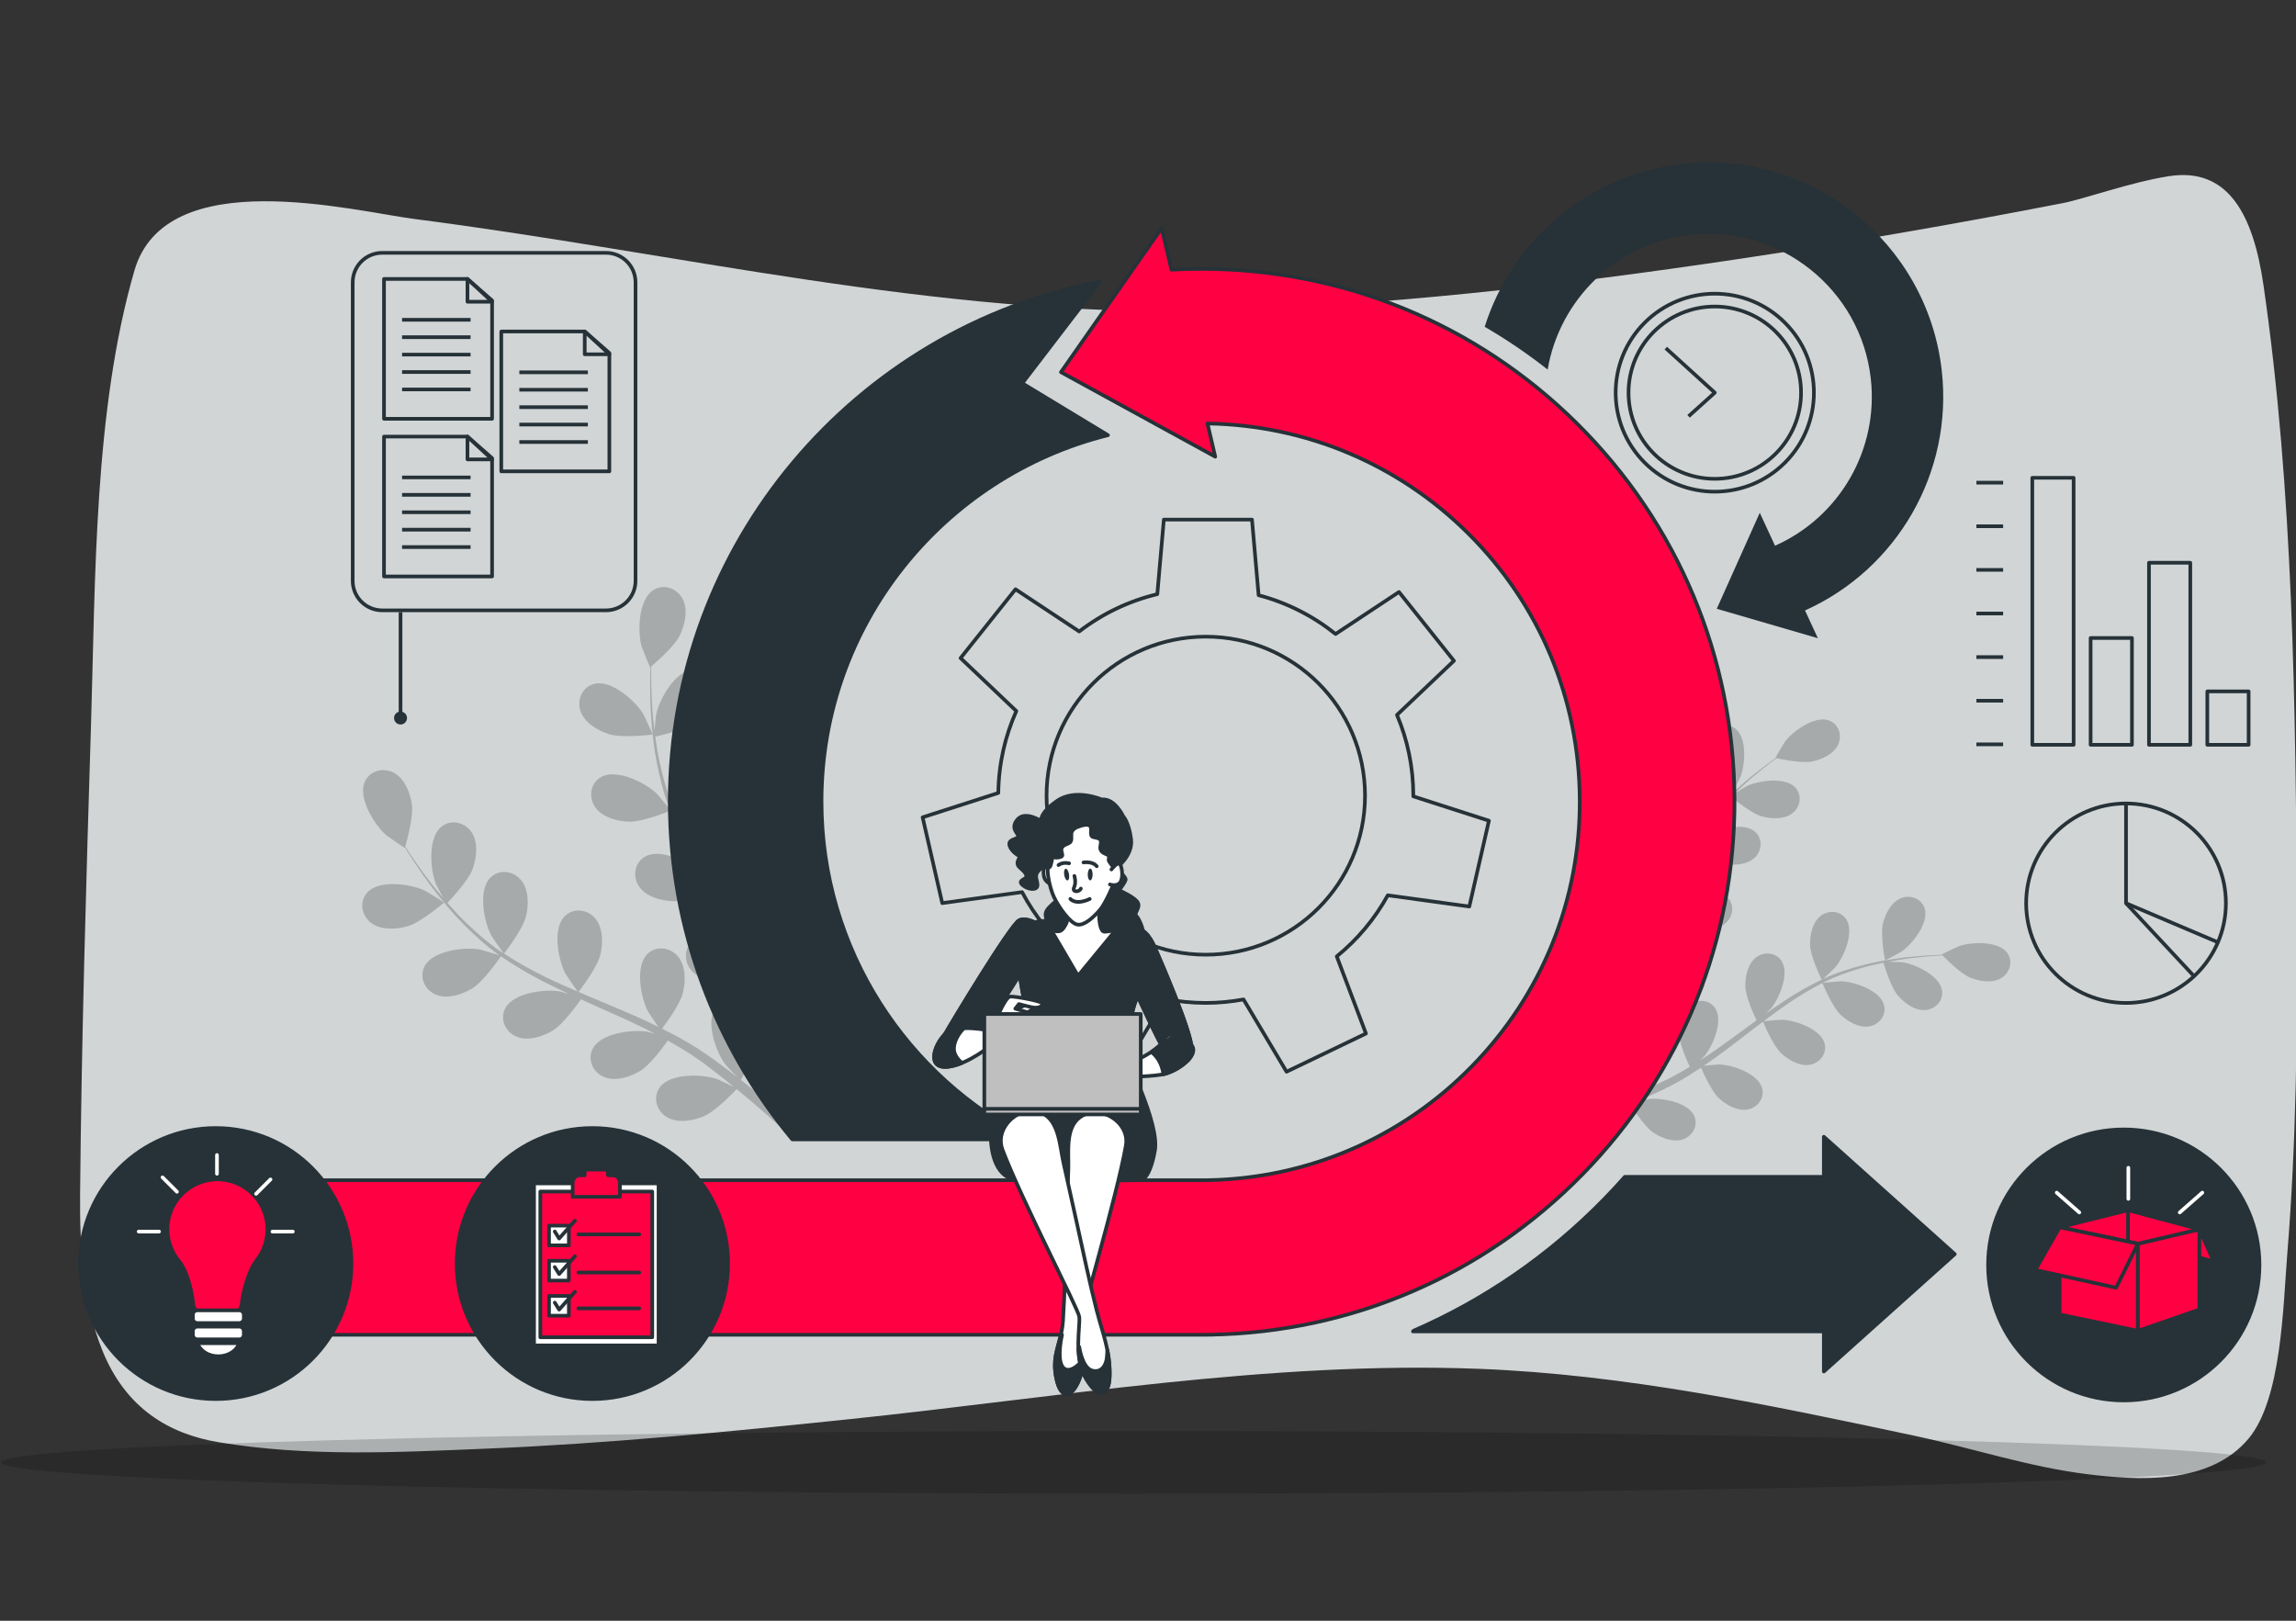 <svg xmlns="http://www.w3.org/2000/svg" width="629" height="444" viewBox="0 0 629 444" fill="none"><rect x="0" y="0" width="629" height="444" fill="#333333" stroke="none"/><g clip-path="url(#clip0_24012_11624)"><path d="M594.133 48.273C583.7 49.918 570.951 54.502 565.288 55.609C535.48 61.43 505.609 66.59 475.697 71.044C427.064 78.285 378.201 83.962 329.391 85.1C256.756 86.792 185.49 69.232 113.745 60.019C96.686 57.828 45.403 44.49 36.822 74.123C25.692 112.56 26.158 158.729 24.922 198.906C23.603 241.765 22.325 284.573 21.94 327.38C21.808 342.037 22.865 357.094 28.02 369.91C34.473 385.953 46.465 392.849 59.865 395.091C84.106 399.146 108.756 397.872 133.231 396.858C166.323 395.488 199.409 392.252 232.458 388.812C289.662 382.857 347.829 372.787 405.099 374.988C445.3 376.533 484.843 384.894 524.282 393.281C540.256 396.679 555.935 401.932 572.123 403.892C585.233 405.48 605.267 407.012 616.04 394.064C625.088 383.189 625.457 357.759 626.61 343.549C629.093 312.935 629.401 282.087 629.232 251.448C628.915 194.029 628.265 134.305 620.077 78.024C617.301 58.94 610.489 45.694 594.133 48.273Z" fill="#D1D5D6"></path><path opacity="0.18" d="M310.553 409.198C481.877 409.198 620.763 405.354 620.763 400.612C620.763 395.87 481.877 392.026 310.553 392.026C139.229 392.026 0.344 395.87 0.344 400.612C0.344 405.354 139.229 409.198 310.553 409.198Z" fill="black"></path><g opacity="0.2"><path d="M111.617 253.762C115.238 252.744 121.643 247.262 121.648 247.258C121.715 247.201 116.748 244.139 116.412 243.981C112.529 242.161 103.952 240.924 100.676 244.433C98.316 246.961 99.015 250.82 101.659 252.826C104.361 254.875 108.532 254.627 111.617 253.762Z" fill="black"></path><path d="M129.346 270.795C132.444 268.936 136.885 262.488 137.236 261.973C140.824 264.477 144.71 266.756 148.769 268.844C151.088 270.042 153.462 271.175 155.855 272.282C154.687 271.939 153.64 271.642 153.489 271.615C149.261 270.884 140.662 271.953 138.432 276.202C136.822 279.262 138.518 282.799 141.599 284.036C144.745 285.3 148.704 283.961 151.449 282.312C154.237 280.639 158.132 275.218 159.144 273.768C160.067 274.184 160.984 274.608 161.909 275.019C166.344 276.994 170.779 278.945 175.07 280.991C176.583 281.712 178.046 282.477 179.513 283.237C178.474 282.933 177.597 282.687 177.46 282.663C173.232 281.932 164.633 283 162.402 287.249C160.794 290.31 162.488 293.848 165.569 295.085C168.717 296.348 172.674 295.009 175.42 293.359C178.079 291.764 181.721 286.792 182.931 285.076C184.41 285.9 185.892 286.723 187.287 287.587C188.227 288.199 189.174 288.723 190.082 289.391C190.997 290.032 191.902 290.668 192.798 291.298C194.479 292.572 196.222 293.876 197.831 295.161C198.957 296.047 200.013 296.911 201.08 297.778C199.583 297.043 196.622 295.666 196.361 295.579C192.295 294.216 183.633 293.973 180.782 297.835C178.728 300.618 179.866 304.371 182.725 306.059C185.643 307.783 189.758 307.06 192.722 305.845C195.987 304.507 201.169 299.053 201.812 298.368C203.573 299.809 205.271 301.228 206.852 302.592C210.35 305.596 213.398 308.36 215.937 310.733L218.374 308.74C215.689 306.332 212.443 303.503 208.686 300.418C206.905 298.947 204.971 297.41 202.971 295.852C203.265 295.325 204.914 292.313 206.098 289.308C209.688 289.811 216.538 288.232 217.42 288.023C218.093 290.195 218.725 292.313 219.29 294.322C220.482 298.522 221.454 302.318 222.24 305.579L224.875 303.425C224.08 300.476 223.136 297.149 222.02 293.519C221.347 291.311 220.583 288.964 219.777 286.563C220.596 286.136 227.269 282.619 229.443 279.838C231.413 277.315 233.222 273.553 232.348 270.28C231.492 267.076 228.179 264.969 224.941 266.195C220.448 267.893 218.345 276.288 218.562 280.567C218.575 280.82 219.019 283.543 219.329 285.256C218.994 284.276 218.68 283.321 218.322 282.317C217.63 280.326 216.88 278.36 216.08 276.242C215.659 275.233 215.232 274.213 214.803 273.183C214.397 272.153 213.838 271.116 213.357 270.071C212.188 267.669 210.887 265.293 209.524 262.929C211.268 262.318 217.43 260.063 219.772 257.857C222.103 255.661 224.461 252.218 224.092 248.85C223.732 245.554 220.777 242.97 217.392 243.689C212.693 244.689 209.342 252.67 208.906 256.932C208.879 257.197 208.911 260.291 208.96 261.99C208.13 260.574 207.307 259.158 206.42 257.753C203.86 253.699 201.141 249.673 198.448 245.646C197.622 244.413 196.815 243.174 196.001 241.937C196.624 241.727 204.007 239.205 206.63 236.733C208.961 234.538 211.32 231.094 210.951 227.726C210.59 224.43 207.635 221.846 204.251 222.567C199.552 223.567 196.2 231.547 195.765 235.808C195.732 236.129 195.784 240.58 195.853 241.712C194.062 238.987 192.303 236.256 190.679 233.492C188.432 229.684 186.438 225.821 184.783 221.937C185.073 221.84 192.791 219.242 195.477 216.712C197.809 214.516 200.167 211.071 199.798 207.705C199.437 204.408 196.484 201.824 193.098 202.545C188.398 203.544 185.047 211.524 184.612 215.786C184.579 216.12 184.637 220.91 184.71 221.778C184.613 221.546 184.485 221.318 184.39 221.086C182.677 216.917 181.541 212.663 180.673 208.629C180.165 206.286 179.809 204.017 179.513 201.803C181.001 201.466 187.779 199.852 190.449 197.843C193.007 195.916 195.731 192.751 195.734 189.364C195.739 186.047 193.086 183.155 189.642 183.5C184.861 183.978 180.653 191.542 179.751 195.731C179.702 195.958 179.46 198.329 179.309 200.058C179.19 199.057 179.05 198.026 178.955 197.064C178.593 193.453 178.484 190.126 178.41 187.177C178.383 185.5 178.391 183.984 178.414 182.564C179.701 181.474 184.83 177.014 186.245 174.055C187.626 171.168 188.584 167.106 187.024 164.098C185.496 161.152 181.808 159.806 178.911 161.697C174.889 164.321 174.643 172.971 175.776 177.103C175.875 177.46 178.048 182.87 178.116 182.814C178.116 182.814 178.179 182.762 178.194 182.748C178.144 184.114 178.108 185.578 178.1 187.179C178.108 190.135 178.144 193.474 178.431 197.106C178.706 200.737 179.108 204.673 179.906 208.781C180.7 212.9 181.747 217.192 183.397 221.476C183.415 221.525 183.441 221.573 183.459 221.621C182.587 220.518 180.045 217.514 179.823 217.308C176.701 214.369 168.939 210.522 164.73 212.836C161.698 214.504 161.157 218.388 163.044 221.117C164.971 223.904 169.01 224.967 172.213 225.105C175.823 225.26 183.089 222.328 183.666 222.094C185.275 226.158 187.258 230.199 189.489 234.178C190.762 236.455 192.116 238.707 193.502 240.95C192.717 240.02 192.008 239.194 191.896 239.09C188.773 236.151 181.012 232.306 176.803 234.62C173.77 236.287 173.23 240.172 175.117 242.901C177.044 245.688 181.084 246.751 184.285 246.89C187.535 247.028 193.78 244.654 195.423 244.004C195.964 244.858 196.494 245.717 197.039 246.57C199.647 250.66 202.268 254.73 204.716 258.801C205.58 260.235 206.378 261.679 207.18 263.121C206.482 262.297 205.887 261.608 205.786 261.512C202.664 258.573 194.902 254.727 190.693 257.041C187.661 258.71 187.119 262.593 189.006 265.324C190.932 268.109 194.974 269.174 198.175 269.311C201.275 269.445 207.059 267.304 209.016 266.54C209.794 268.042 210.575 269.544 211.262 271.034C211.707 272.063 212.207 273.021 212.597 274.078C213.005 275.116 213.41 276.145 213.809 277.163C214.507 279.153 215.24 281.201 215.873 283.159C216.323 284.518 216.727 285.82 217.138 287.131C216.295 285.694 214.586 282.914 214.417 282.698C212.662 280.455 208.944 277.515 205.322 276.273C205.065 275.94 204.78 275.631 204.465 275.351C201.979 273.151 198.053 273.218 196.029 276.022C193.219 279.914 196.104 288.074 198.649 291.523C198.799 291.727 200.675 293.754 201.879 295.013C201.057 294.381 200.268 293.757 199.415 293.116C197.738 291.837 196.026 290.611 194.189 289.284C193.28 288.674 192.36 288.059 191.432 287.437C190.526 286.802 189.486 286.246 188.506 285.638C186.206 284.28 183.807 283.013 181.363 281.792C182.482 280.322 186.375 275.046 187.11 271.917C187.841 268.801 187.905 264.629 185.738 262.025C183.616 259.473 179.725 258.945 177.299 261.411C173.931 264.833 175.544 273.336 177.535 277.131C177.66 277.368 179.395 279.93 180.375 281.32C178.901 280.597 177.432 279.869 175.916 279.186C171.541 277.214 167.05 275.354 162.579 273.48C161.209 272.906 159.851 272.318 158.489 271.735C158.893 271.215 163.656 265.044 164.479 261.539C165.211 258.424 165.275 254.252 163.108 251.646C160.986 249.095 157.095 248.567 154.669 251.033C151.301 254.455 152.914 262.957 154.905 266.752C155.056 267.038 157.558 270.722 158.24 271.627C155.242 270.342 152.265 269.033 149.383 267.623C145.405 265.682 141.609 263.561 138.083 261.232C138.272 260.99 143.272 254.572 144.115 250.981C144.846 247.865 144.91 243.694 142.743 241.089C140.621 238.538 136.73 238.01 134.304 240.476C130.936 243.899 132.55 252.4 134.541 256.196C134.698 256.494 137.392 260.456 137.931 261.138C137.722 261 137.489 260.879 137.283 260.739C133.551 258.204 130.253 255.283 127.3 252.395C125.581 250.721 124.033 249.025 122.562 247.341C123.616 246.24 128.379 241.16 129.495 238.012C130.565 234.995 131.087 230.856 129.22 228.029C127.391 225.261 123.581 224.309 120.9 226.494C117.176 229.526 117.844 238.154 119.407 242.145C119.492 242.362 120.599 244.472 121.428 245.998C120.776 245.228 120.089 244.445 119.48 243.694C117.184 240.883 115.253 238.168 113.564 235.749C112.614 234.365 111.782 233.095 111.019 231.899C111.488 230.28 113.303 223.735 112.849 220.487C112.407 217.318 110.961 213.404 107.999 211.754C105.098 210.139 101.278 211.048 99.906 214.22C98.001 218.625 102.575 225.974 105.802 228.798C106.082 229.041 110.883 232.356 110.908 232.272C110.908 232.272 110.931 232.193 110.936 232.174C111.649 233.34 112.428 234.582 113.306 235.921C114.945 238.382 116.821 241.147 119.065 244.019C121.301 246.895 123.81 249.958 126.745 252.945C129.683 255.942 132.926 258.946 136.67 261.61C136.713 261.64 136.761 261.666 136.803 261.695C135.465 261.256 131.685 260.153 131.385 260.101C127.158 259.369 118.559 260.439 116.327 264.687C114.72 267.748 116.413 271.286 119.496 272.523C122.644 273.782 126.6 272.444 129.346 270.795Z" fill="black"></path><path d="M178.793 201.231C178.88 201.22 176.428 195.93 176.236 195.614C174.002 191.957 167.532 186.201 162.86 187.323C159.495 188.131 157.946 191.734 159.046 194.864C160.166 198.06 163.782 200.152 166.834 201.128C170.415 202.277 178.786 201.232 178.793 201.231Z" fill="black"></path></g><g opacity="0.2"><path d="M468.248 209.444C469.312 212.439 474.305 217.528 474.308 217.532C474.36 217.584 476.668 213.227 476.782 212.936C478.102 209.56 478.664 202.263 475.515 199.699C473.245 197.852 470.024 198.658 468.477 201C466.899 203.392 467.343 206.893 468.248 209.444Z" fill="black"></path><path d="M454.85 225.342C456.595 227.848 462.294 231.228 462.749 231.495C460.834 234.661 459.128 238.063 457.59 241.601C456.709 243.623 455.885 245.688 455.084 247.767C455.308 246.763 455.501 245.864 455.514 245.735C455.894 242.131 454.507 234.944 450.791 233.303C448.113 232.119 445.22 233.747 444.347 236.413C443.456 239.135 444.811 242.396 446.358 244.617C447.929 246.872 452.729 249.85 454.01 250.622C453.712 251.423 453.404 252.219 453.109 253.022C451.69 256.871 450.29 260.718 448.802 264.45C448.279 265.765 447.714 267.041 447.155 268.32C447.353 267.427 447.512 266.675 447.524 266.557C447.904 262.953 446.518 255.767 442.801 254.125C440.123 252.942 437.229 254.569 436.358 257.236C435.467 259.959 436.821 263.219 438.37 265.441C439.868 267.592 444.275 270.382 445.792 271.305C445.18 272.597 444.568 273.893 443.915 275.117C443.451 275.944 443.061 276.772 442.548 277.574C442.058 278.382 441.571 279.18 441.09 279.97C440.108 281.458 439.104 283.001 438.108 284.43C437.424 285.428 436.753 286.367 436.08 287.316C436.617 286.013 437.614 283.44 437.673 283.215C438.596 279.711 438.315 272.398 434.89 270.212C432.424 268.638 429.316 269.808 428.05 272.312C426.757 274.869 427.6 278.295 428.794 280.726C430.108 283.401 435.009 287.462 435.624 287.966C434.504 289.53 433.402 291.042 432.337 292.451C429.996 295.568 427.831 298.292 425.969 300.566L427.79 302.507C429.674 300.109 431.882 297.213 434.279 293.874C435.421 292.289 436.611 290.574 437.816 288.801C438.278 289.019 440.916 290.239 443.522 291.068C443.3 294.122 445.019 299.806 445.245 300.538C443.448 301.227 441.692 301.88 440.027 302.469C436.543 303.709 433.392 304.743 430.679 305.588L432.648 307.687C435.095 306.852 437.854 305.87 440.859 304.724C442.687 304.032 444.628 303.257 446.611 302.442C447.017 303.108 450.366 308.534 452.838 310.209C455.081 311.728 458.361 313.041 461.078 312.12C463.738 311.218 465.332 308.308 464.115 305.648C462.427 301.958 455.214 300.658 451.61 301.081C451.398 301.105 449.122 301.634 447.691 301.991C448.499 301.653 449.289 301.335 450.117 300.977C451.761 300.281 453.38 299.539 455.126 298.746C455.955 298.334 456.793 297.917 457.638 297.497C458.486 297.097 459.331 296.568 460.188 296.102C462.152 294.983 464.086 293.753 466.009 292.471C466.622 293.906 468.875 298.972 470.871 300.821C472.858 302.662 475.901 304.456 478.726 303.956C481.491 303.467 483.509 300.832 482.71 298.019C481.6 294.115 474.668 291.739 471.042 291.612C470.816 291.604 468.203 291.805 466.771 291.942C467.92 291.163 469.071 290.39 470.208 289.562C473.491 287.177 476.739 284.66 479.991 282.164C480.987 281.398 481.988 280.648 482.988 279.893C483.2 280.406 485.747 286.485 487.982 288.557C489.969 290.398 493.012 292.192 495.837 291.692C498.602 291.202 500.62 288.568 499.821 285.755C498.712 281.852 491.78 279.476 488.153 279.349C487.88 279.339 484.121 279.633 483.169 279.754C485.372 278.092 487.58 276.455 489.825 274.931C492.918 272.823 496.069 270.926 499.259 269.312C499.356 269.551 501.987 275.908 504.276 278.031C506.263 279.872 509.306 281.666 512.13 281.165C514.896 280.676 516.913 278.041 516.114 275.228C515.004 271.324 508.073 268.949 504.446 268.821C504.163 268.812 500.119 269.13 499.389 269.24C499.58 269.145 499.766 269.026 499.957 268.932C503.384 267.254 506.914 266.057 510.274 265.099C512.226 264.538 514.123 264.111 515.978 263.737C516.346 264.971 518.092 270.593 519.94 272.729C521.712 274.777 524.54 276.894 527.403 276.707C530.205 276.524 532.501 274.126 532.016 271.243C531.343 267.241 524.714 264.12 521.124 263.595C520.929 263.567 518.911 263.497 517.442 263.467C518.282 263.31 519.145 263.134 519.953 263C522.983 262.492 525.79 262.213 528.278 261.986C529.692 261.868 530.975 261.789 532.176 261.729C533.169 262.752 537.228 266.823 539.807 267.851C542.325 268.852 545.811 269.431 548.266 267.947C550.668 266.494 551.599 263.31 549.839 260.974C547.395 257.732 540.071 258.012 536.643 259.199C536.346 259.302 531.897 261.438 531.948 261.492C531.948 261.492 531.996 261.542 532.008 261.554C530.851 261.589 529.612 261.64 528.259 261.724C525.761 261.897 522.941 262.115 519.889 262.56C516.836 262.996 513.532 263.556 510.105 264.459C506.668 265.361 503.1 266.484 499.573 268.116C499.533 268.134 499.493 268.159 499.453 268.178C500.336 267.38 502.732 265.069 502.895 264.871C505.202 262.074 508.017 255.317 505.824 251.899C504.244 249.438 500.931 249.2 498.731 250.944C496.484 252.725 495.813 256.19 495.877 258.896C495.949 261.947 498.835 267.906 499.066 268.379C495.721 269.964 492.418 271.862 489.181 273.966C487.329 275.167 485.501 276.434 483.684 277.728C484.426 277.014 485.083 276.37 485.165 276.27C487.474 273.473 490.286 266.716 488.094 263.298C486.515 260.836 483.202 260.599 481.002 262.343C478.755 264.124 478.084 267.588 478.147 270.294C478.212 273.039 480.569 278.168 481.212 279.517C480.52 280.021 479.824 280.516 479.134 281.023C475.824 283.452 472.532 285.89 469.23 288.182C468.066 288.99 466.891 289.743 465.717 290.501C466.374 289.867 466.923 289.326 466.998 289.236C469.307 286.438 472.12 279.682 469.928 276.265C468.348 273.803 465.036 273.565 462.834 275.309C460.588 277.089 459.917 280.554 459.981 283.26C460.042 285.88 462.176 290.634 462.932 292.241C461.707 292.981 460.481 293.724 459.26 294.387C458.417 294.819 457.635 295.295 456.763 295.683C455.908 296.086 455.062 296.484 454.224 296.879C452.581 297.578 450.892 298.312 449.273 298.956C448.15 299.411 447.072 299.825 445.987 300.245C447.155 299.454 449.408 297.857 449.58 297.703C451.377 296.098 453.653 292.799 454.499 289.676C454.765 289.441 455.011 289.184 455.23 288.902C456.948 286.683 456.672 283.378 454.187 281.831C450.74 279.682 444.007 282.572 441.235 284.91C441.07 285.048 439.465 286.742 438.468 287.828C438.956 287.101 439.439 286.4 439.932 285.645C440.918 284.16 441.858 282.648 442.877 281.025C443.342 280.225 443.809 279.415 444.283 278.598C444.77 277.798 445.181 276.891 445.639 276.032C446.658 274.016 447.593 271.924 448.488 269.795C449.793 270.655 454.47 273.64 457.157 274.083C459.83 274.524 463.36 274.343 465.44 272.371C467.476 270.438 467.704 267.13 465.483 265.224C462.401 262.579 455.307 264.416 452.212 266.307C452.019 266.426 449.951 268.032 448.833 268.937C449.36 267.654 449.893 266.375 450.385 265.059C451.806 261.261 453.125 257.372 454.458 253.498C454.865 252.311 455.286 251.133 455.702 249.953C456.163 250.264 461.646 253.931 464.655 254.428C467.328 254.869 470.859 254.689 472.938 252.716C474.974 250.784 475.202 247.475 472.981 245.569C469.899 242.924 462.806 244.761 459.71 246.652C459.477 246.795 456.506 249.11 455.778 249.736C456.696 247.138 457.635 244.555 458.665 242.047C460.08 238.585 461.66 235.266 463.429 232.165C463.644 232.309 469.35 236.163 472.431 236.671C475.105 237.113 478.634 236.932 480.714 234.959C482.751 233.028 482.978 229.719 480.757 227.813C477.676 225.167 470.582 227.005 467.487 228.897C467.243 229.045 464.047 231.539 463.5 232.031C463.605 231.848 463.694 231.644 463.802 231.462C465.734 228.174 468.018 225.231 470.291 222.581C471.609 221.038 472.955 219.638 474.295 218.304C475.284 219.13 479.846 222.858 482.568 223.621C485.178 224.353 488.705 224.561 490.989 222.828C493.225 221.131 493.815 217.867 491.819 215.73C489.046 212.763 481.793 213.811 478.509 215.351C478.33 215.435 476.608 216.487 475.366 217.272C475.981 216.68 476.603 216.055 477.202 215.5C479.449 213.407 481.636 211.627 483.584 210.068C484.7 209.189 485.726 208.418 486.694 207.707C488.088 208.011 493.721 209.173 496.441 208.608C499.094 208.056 502.32 206.618 503.548 204.028C504.751 201.493 503.767 198.325 501.01 197.347C497.18 195.989 491.226 200.258 489.022 203.137C488.833 203.386 486.301 207.619 486.373 207.635C486.373 207.635 486.441 207.651 486.456 207.653C485.511 208.319 484.506 209.046 483.424 209.861C481.437 211.381 479.205 213.117 476.904 215.17C474.6 217.215 472.152 219.504 469.793 222.145C467.425 224.789 465.069 227.692 463.029 230.996C463.006 231.033 462.987 231.075 462.964 231.112C463.26 229.961 463.98 226.713 464.006 226.458C464.387 222.854 463 215.667 459.284 214.026C456.607 212.843 453.713 214.47 452.84 217.136C451.949 219.861 453.303 223.12 454.85 225.342Z" fill="black"></path><path d="M516.42 263.102C516.434 263.175 520.766 260.812 521.023 260.632C523.988 258.543 528.488 252.767 527.277 248.892C526.405 246.102 523.273 244.999 520.69 246.102C518.051 247.226 516.488 250.391 515.834 253.018C515.065 256.1 516.419 263.096 516.42 263.102Z" fill="black"></path></g><path d="M568.078 130.89H556.758V204.038H568.078V130.89Z" stroke="#263238" stroke-miterlimit="10" stroke-linejoin="round"></path><path d="M584.058 174.778H572.738V204.038H584.058V174.778Z" stroke="#263238" stroke-miterlimit="10" stroke-linejoin="round"></path><path d="M600.043 154.165H588.723V204.038H600.043V154.165Z" stroke="#263238" stroke-miterlimit="10" stroke-linejoin="round"></path><path d="M616.023 189.408H604.703V204.038H616.023V189.408Z" stroke="#263238" stroke-miterlimit="10" stroke-linejoin="round"></path><path d="M548.766 132.22H541.441" stroke="#263238" stroke-miterlimit="10" stroke-linejoin="round"></path><path d="M548.766 144.168H541.441" stroke="#263238" stroke-miterlimit="10" stroke-linejoin="round"></path><path d="M548.766 156.118H541.441" stroke="#263238" stroke-miterlimit="10" stroke-linejoin="round"></path><path d="M548.766 168.066H541.441" stroke="#263238" stroke-miterlimit="10" stroke-linejoin="round"></path><path d="M548.766 180.016H541.441" stroke="#263238" stroke-miterlimit="10" stroke-linejoin="round"></path><path d="M548.766 191.964H541.441" stroke="#263238" stroke-miterlimit="10" stroke-linejoin="round"></path><path d="M548.766 203.914H541.441" stroke="#263238" stroke-miterlimit="10" stroke-linejoin="round"></path><path d="M582.435 274.759C597.546 274.759 609.795 262.526 609.795 247.436C609.795 232.346 597.546 220.113 582.435 220.113C567.324 220.113 555.074 232.346 555.074 247.436C555.074 262.526 567.324 274.759 582.435 274.759Z" stroke="#263238" stroke-miterlimit="10" stroke-linejoin="round"></path><path d="M582.434 220.113V247.436L607.88 258.252" stroke="#263238" stroke-miterlimit="10" stroke-linejoin="round"></path><path d="M582.434 247.436L600.801 267.146" stroke="#263238" stroke-miterlimit="10" stroke-linejoin="round"></path><path d="M380.191 245.266L402.528 248.339L407.9 224.834L387.18 218.163C387.18 218.1 387.185 218.038 387.185 217.974C387.185 210.128 385.59 202.654 382.709 195.857L398.312 181.027L383.26 162.177L365.887 173.686C359.768 168.78 352.618 165.109 344.804 163.06L342.985 142.349H318.841L317.048 162.77C309.148 164.659 301.891 168.192 295.657 172.99L278.207 161.43L263.154 180.28L278.428 194.798C275.349 201.662 273.595 209.244 273.492 217.227L252.758 223.903L258.131 247.408L280.008 244.398C283.473 250.964 288.183 256.77 293.833 261.499L285.801 282.723L307.554 293.184L319.179 273.651C322.785 274.367 326.512 274.75 330.328 274.75C333.861 274.75 337.313 274.412 340.668 273.796L352.455 293.599L374.207 283.138L366.211 262.007C371.883 257.394 376.645 251.712 380.191 245.266ZM286.707 217.974C286.707 193.914 306.238 174.41 330.33 174.41C354.423 174.41 373.954 193.914 373.954 217.974C373.954 242.033 354.423 261.537 330.33 261.537C306.238 261.537 286.707 242.033 286.707 217.974Z" stroke="#263238" stroke-miterlimit="10" stroke-linejoin="round"></path><path d="M488.975 126.753C499.58 116.162 499.581 98.991 488.975 88.4C478.37 77.81 461.175 77.81 450.57 88.4C439.964 98.991 439.965 116.162 450.57 126.753C461.175 137.344 478.37 137.344 488.975 126.753Z" stroke="#263238" stroke-miterlimit="10" stroke-linejoin="round"></path><path d="M469.776 131.172C482.827 131.172 493.407 120.607 493.407 107.574C493.407 94.54 482.827 83.975 469.776 83.975C456.725 83.975 446.145 94.54 446.145 107.574C446.145 120.607 456.725 131.172 469.776 131.172Z" stroke="#263238" stroke-miterlimit="10" stroke-linejoin="round"></path><path d="M462.586 114.048L469.778 107.574L456.352 95.371" stroke="#263238" stroke-miterlimit="10" stroke-linejoin="round"></path><path d="M432.108 116.101C404.545 88.728 367.917 73.654 328.971 73.655C326.294 73.655 323.603 73.736 320.923 73.882L318.253 62.482L290.654 101.952L332.918 125.108L330.789 116.019C357.773 116.477 383.075 127.123 402.21 146.125C421.773 165.554 432.63 191.467 432.778 219.09C432.927 246.561 422.422 272.501 403.199 292.133C384.007 311.733 358.341 322.805 330.925 323.311C330.276 323.323 329.625 323.328 328.972 323.328H37.652V365.669H328.973C329.891 365.669 330.807 365.66 331.713 365.644C370.331 364.933 406.486 349.339 433.516 321.735C460.591 294.085 475.387 257.549 475.178 218.862C474.969 179.969 459.673 143.476 432.108 116.101Z" fill="#FF0042" stroke="#263238" stroke-miterlimit="10" stroke-linecap="round" stroke-linejoin="round"></path><path d="M535.522 343.571L499.648 311.413V322.4H445.127C443.25 324.524 441.316 326.609 439.319 328.648C424.197 344.092 406.534 356.191 387.256 364.555L387.086 364.741H499.648V375.728L535.522 343.571Z" fill="#263238" stroke="#263238" stroke-miterlimit="10" stroke-linecap="round" stroke-linejoin="round"></path><path d="M225.056 219.549C225.056 171.161 258.512 130.446 303.534 119.22L280.059 104.997L301.359 77.198C234.321 89.971 183.488 148.939 183.488 219.549C183.488 254.724 196.106 287.008 217.053 312.136H282.519C248.488 295.171 225.056 260.043 225.056 219.549Z" fill="#263238" stroke="#263238" stroke-miterlimit="10" stroke-linecap="round" stroke-linejoin="round"></path><path d="M531.957 101.569C528.021 66.391 496.16 40.969 460.933 44.899C434.86 47.808 414.155 66 406.742 89.519C412.726 93.006 418.487 96.918 423.987 101.244C427.241 82.102 442.844 66.575 463.106 64.315C487.612 61.58 509.777 79.266 512.515 103.738C514.701 123.28 503.863 141.703 486.277 149.499L482.098 140.477L470.315 166.776L498.014 174.836L494.492 167.231C519.624 155.954 535.088 129.556 531.957 101.569Z" fill="#263238"></path><path d="M581.819 383.653C602.351 383.653 618.994 367.032 618.994 346.529C618.994 326.027 602.351 309.406 581.819 309.406C561.288 309.406 544.645 326.027 544.645 346.529C544.645 367.032 561.288 383.653 581.819 383.653Z" fill="#263238" stroke="#263238" stroke-miterlimit="10" stroke-linecap="round" stroke-linejoin="round"></path><path d="M585.684 364.586L564.25 360.085V336.205L585.684 340.705V364.586Z" fill="#FF0042" stroke="#263238" stroke-miterlimit="10" stroke-linecap="round" stroke-linejoin="round"></path><path d="M602.534 336.755L606.425 345.573L602.16 344.401L602.534 336.755Z" fill="#FF0042" stroke="#263238" stroke-miterlimit="10" stroke-linecap="round" stroke-linejoin="round"></path><path d="M585.688 340.706L602.533 336.755V358.756L585.688 364.587V340.706Z" fill="#FF0042" stroke="#263238" stroke-miterlimit="10" stroke-linecap="round" stroke-linejoin="round"></path><path d="M602.529 336.755L582.976 331.53L564.25 336.205L585.684 340.705L602.529 336.755Z" fill="#FF0042" stroke="#263238" stroke-miterlimit="10" stroke-linecap="round" stroke-linejoin="round"></path><path d="M564.253 336.205L557.586 347.915L579.72 352.769L585.687 340.705L564.253 336.205Z" fill="#FF0042" stroke="#263238" stroke-miterlimit="10" stroke-linecap="round" stroke-linejoin="round"></path><path d="M582.98 331.53V339.823" stroke="#263238" stroke-miterlimit="10" stroke-linecap="round" stroke-linejoin="round"></path><path d="M563.449 326.725L569.634 332.155" stroke="white" stroke-miterlimit="10" stroke-linecap="round" stroke-linejoin="round"></path><path d="M603.334 326.725L597.148 332.155" stroke="white" stroke-miterlimit="10" stroke-linecap="round" stroke-linejoin="round"></path><path d="M583.07 319.909V328.428" stroke="white" stroke-miterlimit="10" stroke-linecap="round" stroke-linejoin="round"></path><path d="M301.809 219.022C301.809 219.022 294.605 215.849 289.52 219.446C284.434 223.043 285.282 224.947 285.282 224.947C285.282 224.947 280.832 221.985 278.714 224.524C276.595 227.062 279.138 228.332 278.926 229.179C278.714 230.025 275.959 229.813 276.595 231.717C277.231 233.622 279.561 234.68 279.561 234.68C279.561 234.68 277.867 236.372 279.35 237.642C280.833 238.912 281.469 239.758 281.045 240.393C280.621 241.028 278.714 241.239 280.197 242.509C281.681 243.779 284.223 243.99 284.223 242.509C284.223 241.028 283.375 240.182 284.223 238.912C285.07 237.642 287.664 236.249 287.215 237.686C286.766 239.124 290.156 246.529 290.156 246.529C290.156 246.529 289.56 246.388 287.527 248.469C285.494 250.549 286.978 251.395 286.553 252.03C286.129 252.665 283.587 251.819 283.375 253.3C283.164 254.781 283.375 255.416 283.587 256.05C283.799 256.685 306.046 258.378 307.529 258.166C309.013 257.955 312.402 257.531 313.038 256.474C313.674 255.416 312.191 251.819 311.343 250.973C310.496 250.126 312.402 248.857 311.767 247.375C311.132 245.894 306.575 243.886 306.575 243.886C306.575 243.886 308.166 241.873 308.378 241.027C308.589 240.181 305.694 237.908 305.694 237.908C305.694 237.908 310.497 234.468 309.861 229.813C309.225 225.159 307.742 223.677 307.742 223.677C307.742 223.677 305.411 218.599 301.809 219.022Z" fill="#263238" stroke="#263238" stroke-miterlimit="10" stroke-linecap="round" stroke-linejoin="round"></path><path d="M265.007 286.691C269.608 283.131 279.341 266.995 279.341 266.995C279.341 266.995 280.516 275.235 281.881 279.169C283.247 283.103 285.102 285.683 284.637 290.203C284.635 290.219 284.597 289.505 284.594 289.521L309.551 290.252C308.788 288.877 308.299 288.623 308.186 288.024C307.781 285.898 309.958 281.195 309.982 279.046C310.006 276.897 311.643 272.796 311.643 272.796C311.643 272.796 318.839 288.726 320.492 290.066C322.144 291.407 326.774 292.153 326.496 287.156C326.219 282.159 317.831 262.859 316.355 259.504C314.878 256.149 313.027 253.817 309.462 254.157C305.896 254.498 305.07 255.116 302.64 255.251C300.209 255.386 301.283 243.727 301.283 243.727C301.283 243.727 297.454 247.089 292.467 245.074C292.467 245.074 293.094 251.196 292.053 253.115C291.013 255.034 290.472 255.637 287.987 254.772C285.501 253.907 281.61 250.973 279.235 252.107C276.86 253.241 260.187 280.942 258.884 283.306C258.024 284.868 255.698 288.877 256.394 289.945L265.007 286.691Z" fill="white" stroke="#263238" stroke-miterlimit="10" stroke-linecap="round" stroke-linejoin="round"></path><path d="M284.632 290.203C284.656 289.971 284.671 289.747 284.682 289.524L284.59 289.521C284.593 289.505 284.631 290.219 284.632 290.203Z" fill="#FF0042" stroke="#263238" stroke-miterlimit="10" stroke-linecap="round" stroke-linejoin="round"></path><path d="M279.223 252.109C276.848 253.243 260.175 280.945 258.873 283.308C258.012 284.87 255.686 288.879 256.382 289.947L264.999 286.691C269.601 283.131 279.334 266.995 279.334 266.995C279.334 266.995 280.508 275.236 281.874 279.169C283.17 282.901 284.901 285.417 284.68 289.524L309.543 290.252C308.779 288.876 308.291 288.622 308.177 288.023C307.773 285.897 309.95 281.194 309.974 279.045C309.998 276.896 311.635 272.795 311.635 272.795C311.635 272.795 318.831 288.725 320.483 290.065C322.136 291.406 326.766 292.152 326.487 287.155C326.21 282.158 317.822 262.858 316.346 259.503C314.869 256.148 313.018 253.816 309.453 254.156C307.702 254.323 306.612 254.558 305.669 254.768L295.333 267.333L287.978 254.773C285.49 253.909 281.599 250.975 279.223 252.109Z" fill="#263238" stroke="#263238" stroke-miterlimit="10" stroke-linecap="round" stroke-linejoin="round"></path><path d="M284.909 288.287C284.909 288.287 271.741 299.65 271.442 310.354C271.339 314.066 272.052 322.359 278.394 323.233C284.737 324.107 312.904 323.233 312.904 323.233C312.904 323.233 315.092 322.578 316.403 315.151C317.716 307.725 308.092 288.724 308.092 288.724L284.909 288.287Z" fill="#263238" stroke="#263238" stroke-miterlimit="10" stroke-linecap="round" stroke-linejoin="round"></path><path d="M294.58 292.81C294.58 292.81 292.18 295.787 291.817 295.932C291.453 296.077 291.017 297.239 290.217 298.982C289.418 300.724 289.635 300.869 290.581 300.433C291.526 299.997 292.471 298.038 292.471 298.038L294.289 296.876C294.289 296.876 296.106 292.301 294.58 292.81Z" fill="white" stroke="#263238" stroke-miterlimit="10" stroke-linecap="round" stroke-linejoin="round"></path><path d="M319.227 284.834C319.227 284.834 316.977 287.873 311.749 290.195C306.521 292.517 301.445 291.826 298.584 291.953C295.724 292.08 295.294 291.441 294.077 293.727C292.861 296.014 293.943 302.292 294.534 302.695C295.125 303.098 295.197 300.204 295.197 300.204C295.197 300.204 295.722 302.987 296.555 303.035C297.388 303.084 297.653 300.668 297.653 300.668C297.653 300.668 298.389 302.382 299.066 302.151C299.744 301.92 299.605 300.094 299.605 300.094C299.605 300.094 300.427 301.174 300.831 300.584C301.234 299.993 300.262 296.403 300.262 296.403C300.262 296.403 303.968 297.009 305.323 296.549C306.678 296.088 307.405 295.025 307.405 295.025C307.405 295.025 314.148 295.05 318.246 294.381C322.344 293.712 328.03 289.453 326.709 286.821C325.388 284.188 321.046 283.596 321.046 283.596" fill="white"></path><path d="M319.227 284.834C319.227 284.834 316.977 287.873 311.749 290.195C306.521 292.517 301.445 291.826 298.584 291.953C295.724 292.08 295.294 291.441 294.077 293.727C292.861 296.014 293.943 302.292 294.534 302.695C295.125 303.098 295.197 300.204 295.197 300.204C295.197 300.204 295.722 302.987 296.555 303.035C297.388 303.084 297.653 300.668 297.653 300.668C297.653 300.668 298.389 302.382 299.066 302.151C299.744 301.92 299.605 300.094 299.605 300.094C299.605 300.094 300.427 301.174 300.831 300.584C301.234 299.993 300.262 296.403 300.262 296.403C300.262 296.403 303.968 297.009 305.323 296.549C306.678 296.088 307.405 295.025 307.405 295.025C307.405 295.025 314.148 295.05 318.246 294.381C322.344 293.712 328.03 289.453 326.709 286.821C325.388 284.188 321.046 283.596 321.046 283.596" stroke="#263238" stroke-miterlimit="10" stroke-linecap="round" stroke-linejoin="round"></path><path d="M299.61 300.095C299.61 300.095 298.263 296.233 298.797 294.692" stroke="#263238" stroke-miterlimit="10" stroke-linecap="round" stroke-linejoin="round"></path><path d="M297.658 300.668C297.658 300.668 296.747 296.93 296.931 294.632" stroke="#263238" stroke-miterlimit="10" stroke-linecap="round" stroke-linejoin="round"></path><path d="M295.2 300.205C295.2 300.205 294.531 296.113 294.978 295.205" stroke="#263238" stroke-miterlimit="10" stroke-linecap="round" stroke-linejoin="round"></path><path d="M319.228 284.834C319.228 284.834 318.041 286.428 315.406 288.188C316.802 289.236 318.246 291.074 318.735 294.285C322.779 293.381 327.981 289.35 326.711 286.821C325.39 284.188 321.048 283.596 321.048 283.596" fill="#263238"></path><path d="M319.228 284.834C319.228 284.834 318.041 286.428 315.406 288.188C316.802 289.236 318.246 291.074 318.735 294.285C322.779 293.381 327.981 289.35 326.711 286.821C325.39 284.188 321.048 283.596 321.048 283.596" stroke="#263238" stroke-miterlimit="10" stroke-linecap="round" stroke-linejoin="round"></path><path d="M278.145 276.323C278.145 276.323 279.612 275.989 281.161 275.275C282.71 274.561 283.782 273.014 284.259 273.609C284.736 274.204 284.391 275.291 283.491 276.056C282.591 276.822 279.969 278.131 279.969 278.131C279.969 278.131 277.143 277.584 278.145 276.323Z" fill="white" stroke="#263238" stroke-miterlimit="10" stroke-linecap="round" stroke-linejoin="round"></path><path d="M271.613 282.441C271.613 282.441 275.159 273.034 276.78 273.002C278.401 272.97 286.049 274.332 285.686 275.095C285.322 275.858 284.408 276.091 283.489 276.056C282.569 276.019 279.145 275.061 279.145 275.061L278.143 276.322C278.143 276.322 281.677 277.333 282.222 277.592C282.768 277.851 284.862 279.916 284.337 280.736C283.812 281.555 283.589 281.182 283.589 281.182C283.589 281.182 283.876 281.987 283.564 282.64C283.252 283.294 282.924 283.139 282.924 283.139C282.855 283.862 282.114 284.321 281.435 284.06C280.639 283.754 280.627 282.245 279.649 282.367C278.544 282.504 278.368 282.31 278.368 282.31C278.368 282.31 276.404 284.184 275.018 285.129C273.631 286.073 271.901 286.053 271.901 286.053C271.901 286.053 265.381 291.537 259.86 292.226C253.714 292.993 255.802 286.39 258.877 283.307C261.95 280.224 271.613 282.441 271.613 282.441Z" fill="white" stroke="#263238" stroke-miterlimit="10" stroke-linecap="round" stroke-linejoin="round"></path><path d="M283.59 281.182C283.59 281.182 282.415 279.255 281.655 278.894C280.895 278.532 278.391 278.158 278.391 278.158" stroke="#263238" stroke-miterlimit="10" stroke-linecap="round" stroke-linejoin="round"></path><path d="M282.928 283.138C282.928 283.138 281.124 280.504 280.557 280.467C279.992 280.432 278.148 280.138 278.148 280.138" stroke="#263238" stroke-miterlimit="10" stroke-linecap="round" stroke-linejoin="round"></path><path d="M261.359 286.799C261.606 284.656 262.939 282.847 264.035 281.688C261.967 281.771 259.99 282.19 258.877 283.306C255.802 286.389 253.715 292.993 259.86 292.225C261.067 292.074 262.32 291.687 263.544 291.186C262.321 290.178 261.14 288.692 261.359 286.799Z" fill="#263238" stroke="#263238" stroke-miterlimit="10" stroke-linecap="round" stroke-linejoin="round"></path><path d="M287.217 237.686C287.217 237.686 285.879 237.071 285.879 238.68C285.879 240.288 286.121 241.171 287.489 242.056C288.858 242.94 287.731 236.509 287.731 236.509L287.217 237.686Z" fill="white" stroke="#263238" stroke-miterlimit="10" stroke-linecap="round" stroke-linejoin="round"></path><path d="M295.622 226.41C295.622 226.41 293.528 226.908 293.507 228.506C293.487 230.105 293.723 230.645 292.501 231.141C291.278 231.638 290.619 232.038 290.81 233.166C291 234.294 291.496 234.645 289.942 234.907C288.39 235.169 288.505 234.135 288.178 235.639C287.852 237.144 287.781 237.591 287.217 237.686C286.652 237.781 287.345 242.739 288.716 245.698C290.087 248.657 293.297 253.046 295.228 253.301C297.158 253.556 299.636 251.232 301.364 249.223C302.916 247.417 305.209 241.905 305.209 241.905L305.703 241.386C305.703 241.386 306.573 241.384 306.806 240.185C306.806 240.185 306.638 238.329 305.696 237.908C304.753 237.487 303.786 236.054 303.714 235.632C303.643 235.209 304.112 234.549 303.475 234.222C302.84 233.894 301.78 233.637 301.472 232.674C301.164 231.71 302.221 230.227 300.972 229.713C299.724 229.198 299.066 229.6 298.899 228.612C298.731 227.626 299.271 226.519 298.329 226.098C297.386 225.677 295.622 226.41 295.622 226.41Z" fill="white" stroke="#263238" stroke-miterlimit="10" stroke-linecap="round" stroke-linejoin="round"></path><path d="M294.331 239.966C294.331 239.966 294.895 241.735 294.251 243.101C293.607 244.468 295.7 244.468 296.102 243.423" stroke="#263238" stroke-miterlimit="10" stroke-linecap="round" stroke-linejoin="round"></path><path d="M304.473 238.197C304.473 238.197 306.164 235.946 306.807 236.75C307.451 237.553 307.773 240.689 306.807 241.814C305.842 242.939 304.07 242.296 304.07 242.296" fill="white"></path><path d="M304.473 238.197C304.473 238.197 306.164 235.946 306.807 236.75C307.451 237.553 307.773 240.689 306.807 241.814C305.842 242.939 304.07 242.296 304.07 242.296" stroke="#263238" stroke-miterlimit="10" stroke-linecap="round" stroke-linejoin="round"></path><path d="M292.859 239.479C293.007 240.359 292.834 241.122 292.471 241.182C292.108 241.244 291.694 240.58 291.545 239.7C291.397 238.82 291.57 238.057 291.933 237.997C292.295 237.936 292.709 238.599 292.859 239.479Z" fill="#263238"></path><path d="M299.328 239.569C299.319 240.462 299.013 241.181 298.645 241.177C298.276 241.173 297.987 240.447 297.996 239.555C298.006 238.663 298.312 237.942 298.68 237.947C299.047 237.95 299.338 238.677 299.328 239.569Z" fill="#263238"></path><path d="M293.23 246.259C293.23 246.259 294.604 248.092 298.544 246.272" stroke="#263238" stroke-miterlimit="10" stroke-linecap="round" stroke-linejoin="round"></path><path d="M298.878 304.838C297.815 305 296.782 305.401 295.853 306.081C291.776 309.064 292.824 315.796 292.684 320.255C292.507 325.861 292.327 331.466 292.142 337.071C291.87 345.312 291.747 353.583 291.216 361.812C290.808 368.123 288.003 370.791 289.36 377.502C290.717 384.213 294.25 382.739 296.137 376.545C298.024 370.35 296.449 365.458 296.225 362.728C296.05 360.605 305.818 328.426 308.439 313.856C309.408 308.465 303.813 304.084 298.878 304.838Z" fill="white" stroke="#263238" stroke-miterlimit="10" stroke-linecap="round" stroke-linejoin="round"></path><path d="M296.973 372.242C296.777 372.271 296.598 372.379 296.456 372.615C295.511 374.187 292.363 376.702 290.946 374.187C289.529 371.672 290.946 365.697 290.946 365.697L290.532 366.121C289.635 369.777 288.359 372.532 289.364 377.501C290.722 384.213 294.254 382.739 296.141 376.544C296.603 375.027 296.856 373.59 296.973 372.242Z" fill="#263238" stroke="#263238" stroke-miterlimit="10" stroke-linecap="round" stroke-linejoin="round"></path><path d="M282.365 304.336C283.44 304.3 284.528 304.503 285.568 305C290.126 307.18 290.339 313.99 291.302 318.347C292.511 323.824 293.724 329.3 294.942 334.775C296.733 342.824 298.381 350.93 300.425 358.92C301.991 365.047 304.102 369.855 304.008 376.702C303.914 383.548 300.17 382.751 297.171 377.01C294.172 371.269 295.955 363.468 295.671 360.744C295.449 358.625 279.904 328.799 274.635 314.962C272.686 309.842 277.375 304.505 282.365 304.336Z" fill="white" stroke="#263238" stroke-miterlimit="10" stroke-linecap="round" stroke-linejoin="round"></path><path d="M303.373 369.901C303.358 370.086 303.321 370.566 303.224 371.828C303.067 373.871 301.808 376.23 299.131 375.444C296.454 374.658 295.667 368.999 295.667 368.999L295.434 369.506C295.535 372.031 295.96 374.688 297.174 377.01C300.173 382.751 303.917 383.548 304.011 376.702C304.032 375.126 303.934 373.66 303.755 372.259C303.661 371.628 303.576 371.069 303.512 370.644C303.468 370.394 303.422 370.147 303.373 369.901Z" fill="#263238" stroke="#263238" stroke-miterlimit="10" stroke-linecap="round" stroke-linejoin="round"></path><path d="M312.515 277.781H269.66V304.367H312.515V277.781Z" fill="#BFBFBF" stroke="#263238" stroke-miterlimit="10" stroke-linecap="round" stroke-linejoin="round"></path><path d="M312.515 303.76H269.66V305.297H312.515V303.76Z" fill="#BFBFBF" stroke="#263238" stroke-miterlimit="10" stroke-linecap="round" stroke-linejoin="round"></path><path d="M289.984 236.991C289.984 236.991 290.95 236.106 292.882 236.509" stroke="#263238" stroke-miterlimit="10" stroke-linecap="round" stroke-linejoin="round"></path><path d="M296.828 236.267C296.828 236.267 299.323 235.865 300.451 237.312" stroke="#263238" stroke-miterlimit="10" stroke-linecap="round" stroke-linejoin="round"></path><path d="M134.809 114.727H105.199V76.415H128.061L134.809 82.32V114.727Z" stroke="#263238" stroke-miterlimit="10" stroke-linejoin="round"></path><path d="M128.062 76.415V82.661H134.81L128.062 76.415Z" stroke="#263238" stroke-miterlimit="10" stroke-linejoin="round"></path><path d="M110.148 87.602H128.916" stroke="#263238" stroke-miterlimit="10" stroke-linejoin="round"></path><path d="M110.148 92.372H128.916" stroke="#263238" stroke-miterlimit="10" stroke-linejoin="round"></path><path d="M110.148 97.143H128.916" stroke="#263238" stroke-miterlimit="10" stroke-linejoin="round"></path><path d="M110.148 101.913H128.916" stroke="#263238" stroke-miterlimit="10" stroke-linejoin="round"></path><path d="M110.148 106.685H128.916" stroke="#263238" stroke-miterlimit="10" stroke-linejoin="round"></path><path d="M166.938 129.124H137.328V90.811H160.19L166.938 96.716V129.124Z" stroke="#263238" stroke-miterlimit="10" stroke-linejoin="round"></path><path d="M160.191 90.811V97.057H166.939L160.191 90.811Z" stroke="#263238" stroke-miterlimit="10" stroke-linejoin="round"></path><path d="M142.277 101.998H161.045" stroke="#263238" stroke-miterlimit="10" stroke-linejoin="round"></path><path d="M142.277 106.769H161.045" stroke="#263238" stroke-miterlimit="10" stroke-linejoin="round"></path><path d="M142.277 111.54H161.045" stroke="#263238" stroke-miterlimit="10" stroke-linejoin="round"></path><path d="M142.277 116.31H161.045" stroke="#263238" stroke-miterlimit="10" stroke-linejoin="round"></path><path d="M142.277 121.082H161.045" stroke="#263238" stroke-miterlimit="10" stroke-linejoin="round"></path><path d="M134.809 157.917H105.199V119.604H128.061L134.809 125.509V157.917Z" stroke="#263238" stroke-miterlimit="10" stroke-linejoin="round"></path><path d="M128.062 119.604V125.85H134.81L128.062 119.604Z" stroke="#263238" stroke-miterlimit="10" stroke-linejoin="round"></path><path d="M110.148 130.791H128.916" stroke="#263238" stroke-miterlimit="10" stroke-linejoin="round"></path><path d="M110.148 135.562H128.916" stroke="#263238" stroke-miterlimit="10" stroke-linejoin="round"></path><path d="M110.148 140.332H128.916" stroke="#263238" stroke-miterlimit="10" stroke-linejoin="round"></path><path d="M110.148 145.104H128.916" stroke="#263238" stroke-miterlimit="10" stroke-linejoin="round"></path><path d="M110.148 149.874H128.916" stroke="#263238" stroke-miterlimit="10" stroke-linejoin="round"></path><path d="M166.013 167.207H104.719C100.249 167.207 96.625 163.588 96.625 159.124V77.346C96.625 72.882 100.249 69.264 104.719 69.264H166.013C170.483 69.264 174.107 72.882 174.107 77.346V159.124C174.107 163.588 170.482 167.207 166.013 167.207Z" stroke="#263238" stroke-miterlimit="10" stroke-linejoin="round"></path><path d="M109.727 167.696V195.431" stroke="#263238" stroke-miterlimit="10" stroke-linejoin="round"></path><path d="M109.727 197.976C110.431 197.976 111.002 197.406 111.002 196.703C111.002 196 110.431 195.431 109.727 195.431C109.024 195.431 108.453 196 108.453 196.703C108.453 197.406 109.024 197.976 109.727 197.976Z" fill="#263238" stroke="#263238" stroke-miterlimit="10" stroke-linecap="round" stroke-linejoin="round"></path><path d="M162.288 383.271C182.819 383.271 199.463 366.651 199.463 346.148C199.463 325.645 182.819 309.024 162.288 309.024C141.757 309.024 125.113 325.645 125.113 346.148C125.113 366.651 141.757 383.271 162.288 383.271Z" fill="#263238" stroke="#263238" stroke-miterlimit="10" stroke-linecap="round" stroke-linejoin="round"></path><path d="M180.41 324.191H146.305V368.582H180.41V324.191Z" fill="white" stroke="#263238" stroke-miterlimit="10" stroke-linecap="round" stroke-linejoin="round"></path><path d="M178.691 326.426H148.02V366.347H178.691V326.426Z" fill="#FF0042" stroke="#263238" stroke-miterlimit="10" stroke-linecap="round" stroke-linejoin="round"></path><path d="M167.82 321.967H166.549V320.401H160.167V321.967H158.896C157.787 321.967 156.887 322.866 156.887 323.974V327.859H169.829V323.974C169.829 322.865 168.929 321.967 167.82 321.967Z" fill="#FF0042" stroke="#263238" stroke-miterlimit="10" stroke-linecap="round" stroke-linejoin="round"></path><path d="M155.838 335.758H150.414V341.175H155.838V335.758Z" fill="white" stroke="#263238" stroke-miterlimit="10" stroke-linecap="round" stroke-linejoin="round"></path><path d="M155.838 345.388H150.414V350.805H155.838V345.388Z" fill="white" stroke="#263238" stroke-miterlimit="10" stroke-linecap="round" stroke-linejoin="round"></path><path d="M155.838 355.017H150.414V360.434H155.838V355.017Z" fill="white" stroke="#263238" stroke-miterlimit="10" stroke-linecap="round" stroke-linejoin="round"></path><path d="M158.449 338.165H175.123" stroke="#263238" stroke-miterlimit="10" stroke-linecap="round" stroke-linejoin="round"></path><path d="M158.449 348.598H175.123" stroke="#263238" stroke-miterlimit="10" stroke-linecap="round" stroke-linejoin="round"></path><path d="M158.449 358.427H175.123" stroke="#263238" stroke-miterlimit="10" stroke-linecap="round" stroke-linejoin="round"></path><path d="M151.98 337.372L153.18 339.289L157.5 334.417" stroke="#263238" stroke-miterlimit="10" stroke-linecap="round" stroke-linejoin="round"></path><path d="M151.98 347.113L153.18 349.03L157.5 344.158" stroke="#263238" stroke-miterlimit="10" stroke-linecap="round" stroke-linejoin="round"></path><path d="M151.98 356.853L153.18 358.77L157.5 353.897" stroke="#263238" stroke-miterlimit="10" stroke-linecap="round" stroke-linejoin="round"></path><path d="M59.105 383.271C79.636 383.271 96.279 366.651 96.279 346.148C96.279 325.645 79.636 309.024 59.105 309.024C38.574 309.024 21.93 325.645 21.93 346.148C21.93 366.651 38.574 383.271 59.105 383.271Z" fill="#263238" stroke="#263238" stroke-miterlimit="10" stroke-linecap="round" stroke-linejoin="round"></path><path d="M65.507 358.958C66.021 358.345 66.304 357.557 66.304 356.572L66.486 355.479C67.017 352.397 68.427 347.642 70.36 345.182C72.176 342.863 73.263 339.939 73.263 336.766C73.263 328.697 66.27 322.261 58.008 323.18C51.878 323.852 46.86 328.705 46.014 334.81C45.45 338.894 46.694 342.688 49.058 345.521C51.165 348.039 52.393 353.092 52.824 356.347L52.849 356.571C52.849 357.581 53.148 358.385 53.687 359.007" fill="#FF0042"></path><path d="M65.507 358.958C66.021 358.345 66.304 357.557 66.304 356.572L66.486 355.479C67.017 352.397 68.427 347.642 70.36 345.182C72.176 342.863 73.263 339.939 73.263 336.766C73.263 328.697 66.27 322.261 58.008 323.18C51.878 323.852 46.86 328.705 46.014 334.81C45.45 338.894 46.694 342.688 49.058 345.521C51.165 348.039 52.393 353.092 52.824 356.347L52.849 356.571C52.849 357.581 53.148 358.385 53.687 359.007" stroke="#263238" stroke-miterlimit="10" stroke-linecap="round" stroke-linejoin="round"></path><path d="M65.546 362.446H54.081C53.394 362.446 52.836 361.889 52.836 361.203V360.206C52.836 359.519 53.394 358.962 54.081 358.962H65.547C66.236 358.962 66.792 359.519 66.792 360.206V361.203C66.792 361.889 66.235 362.446 65.546 362.446Z" fill="white" stroke="#263238" stroke-miterlimit="10" stroke-linecap="round" stroke-linejoin="round"></path><path d="M65.546 366.916H54.081C53.394 366.916 52.836 366.359 52.836 365.673V364.675C52.836 363.988 53.394 363.432 54.081 363.432H65.547C66.236 363.432 66.792 363.988 66.792 364.675V365.672C66.792 366.359 66.235 366.916 65.546 366.916Z" fill="white" stroke="#263238" stroke-miterlimit="10" stroke-linecap="round" stroke-linejoin="round"></path><path d="M54.094 367.979C54.776 370.035 57.075 371.55 59.813 371.55C62.552 371.55 64.851 370.035 65.534 367.979H54.094Z" fill="white" stroke="#263238" stroke-miterlimit="10" stroke-linecap="round" stroke-linejoin="round"></path><path d="M37.988 337.395H43.574" stroke="white" stroke-miterlimit="10" stroke-linecap="round" stroke-linejoin="round"></path><path d="M44.523 322.535L48.474 326.481" stroke="white" stroke-miterlimit="10" stroke-linecap="round" stroke-linejoin="round"></path><path d="M74.633 337.395H80.219" stroke="white" stroke-miterlimit="10" stroke-linecap="round" stroke-linejoin="round"></path><path d="M70.156 327.046L74.106 323.101" stroke="white" stroke-miterlimit="10" stroke-linecap="round" stroke-linejoin="round"></path><path d="M59.438 316.418V321.551" stroke="white" stroke-miterlimit="10" stroke-linecap="round" stroke-linejoin="round"></path></g><defs><clipPath id="clip0_24012_11624"><rect width="629" height="444" fill="white"></rect></clipPath></defs></svg>